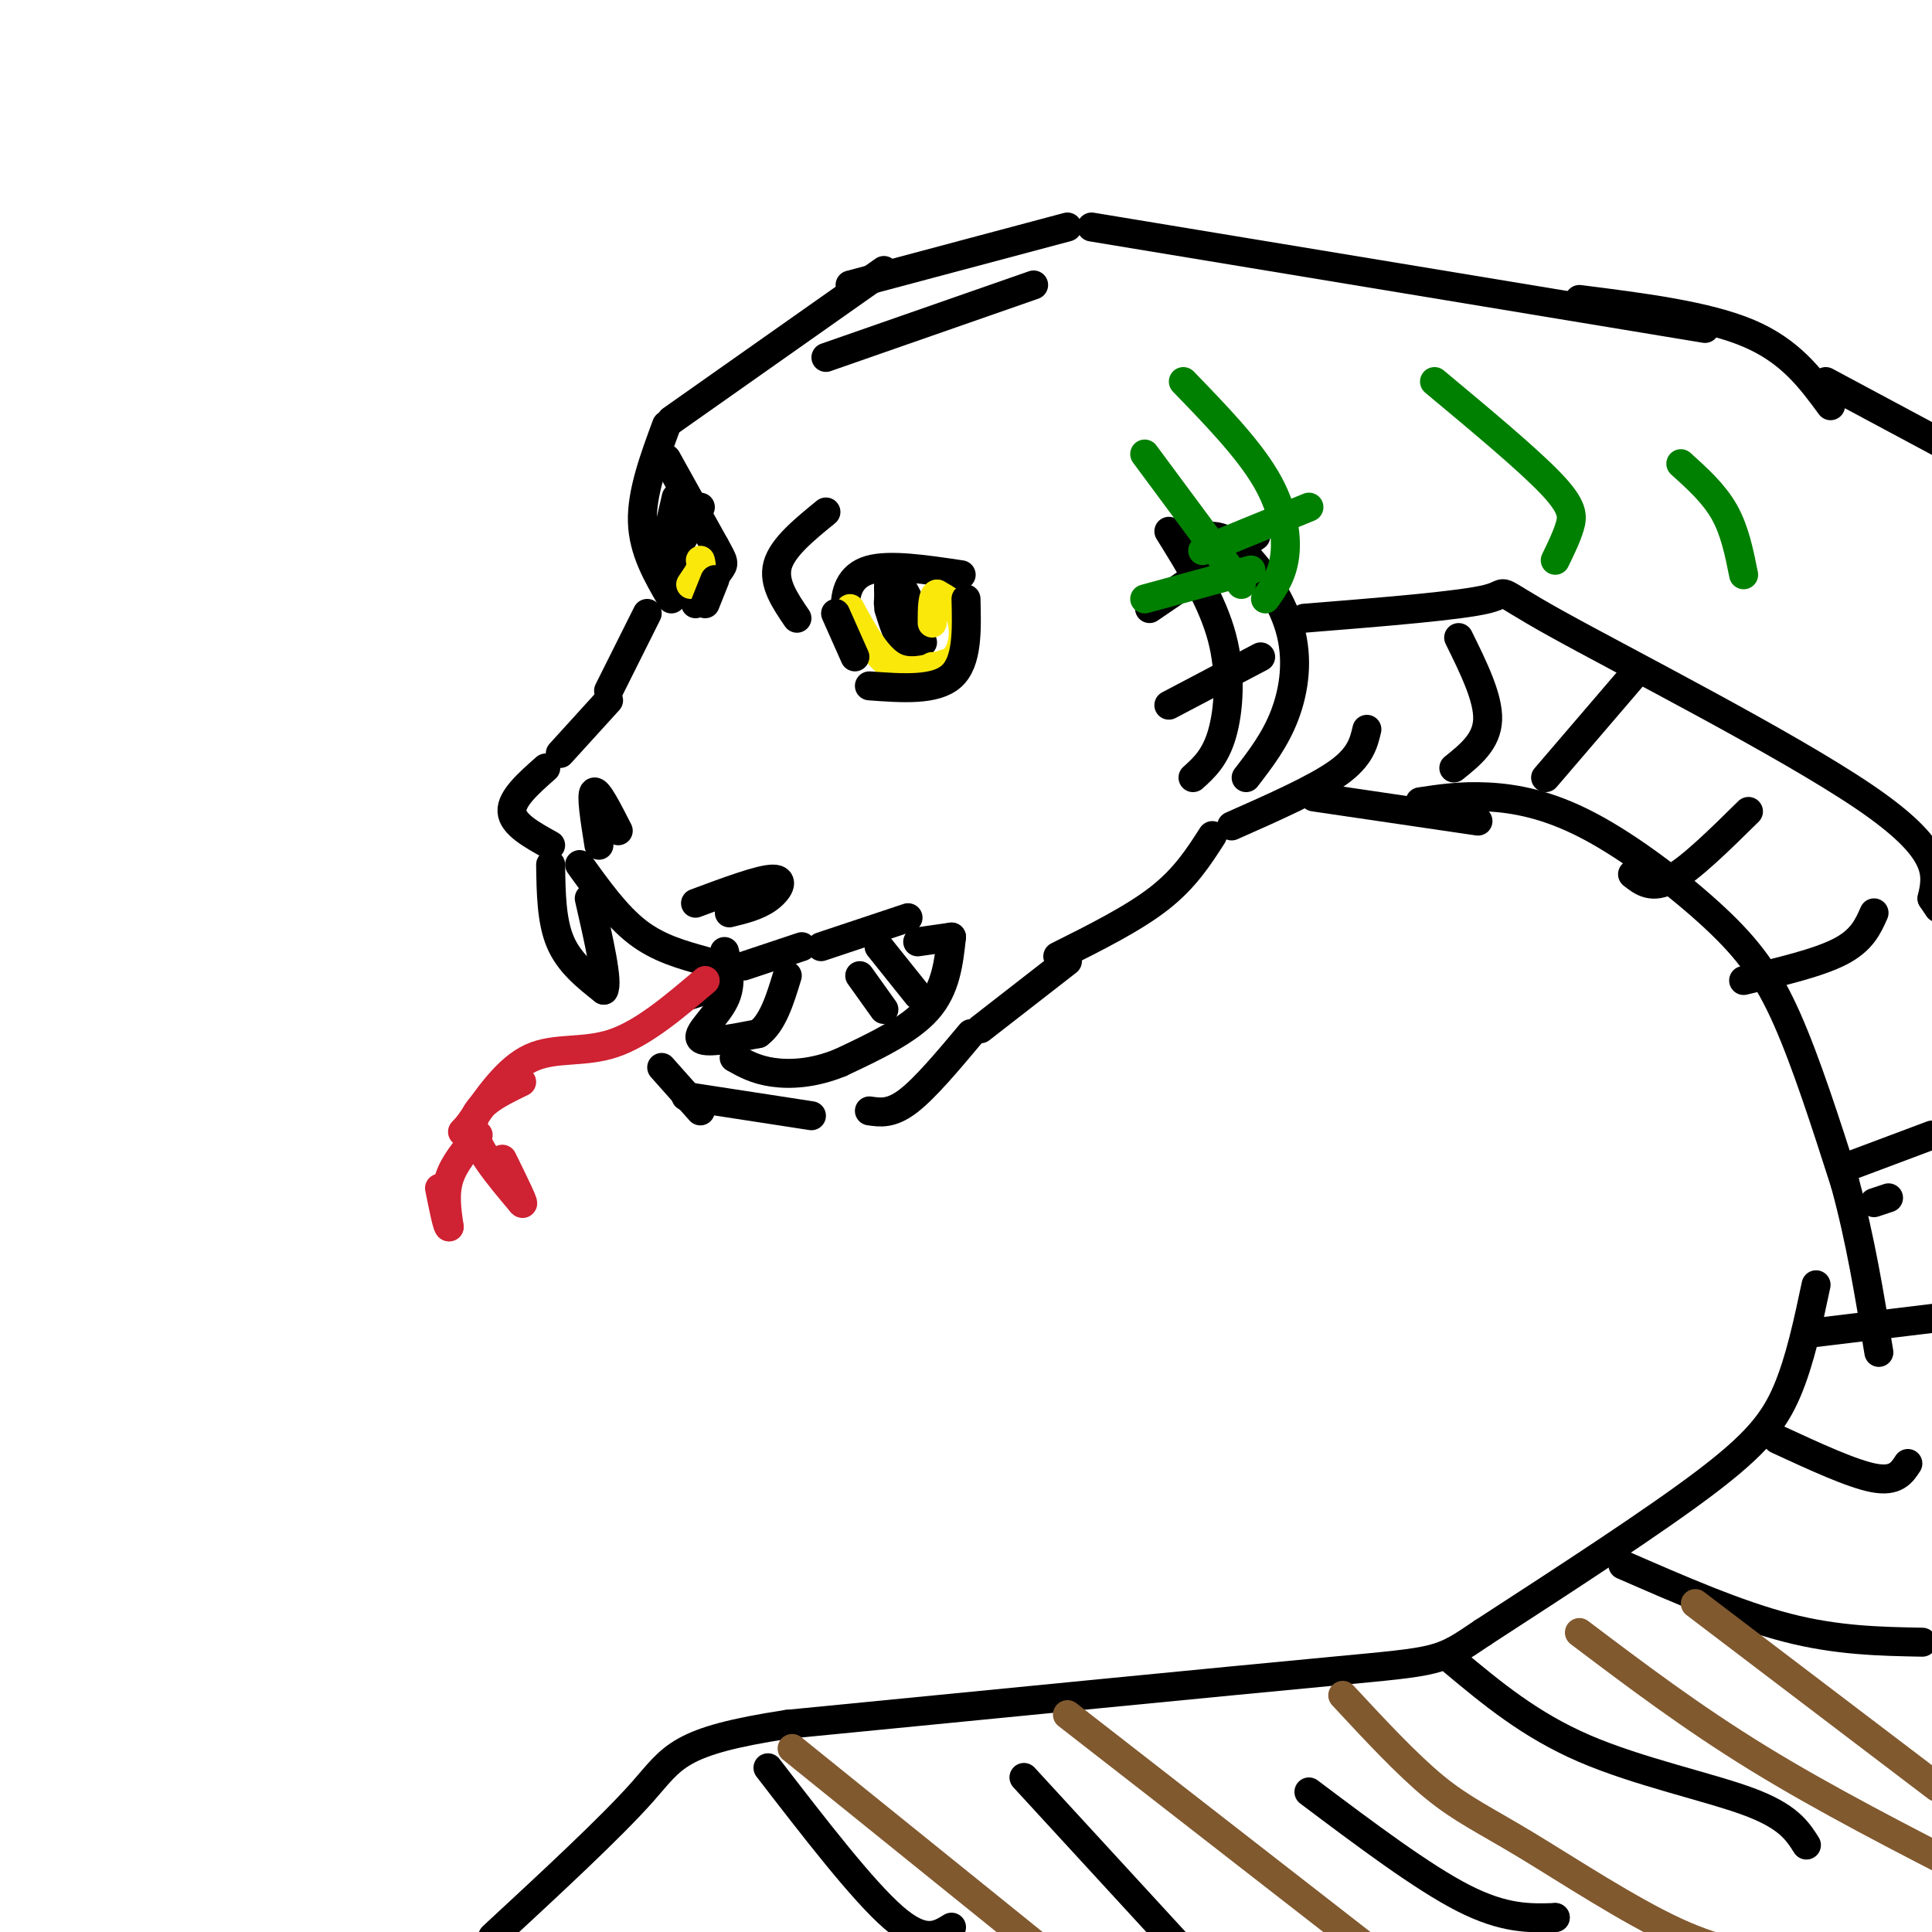 <svg viewBox='0 0 400 400' version='1.1' xmlns='http://www.w3.org/2000/svg' xmlns:xlink='http://www.w3.org/1999/xlink'><g fill='none' stroke='rgb(0,0,0)' stroke-width='6' stroke-linecap='round' stroke-linejoin='round'><path d='M183,56c0.000,0.000 -44.000,31.000 -44,31'/><path d='M138,88c-2.583,7.000 -5.167,14.000 -5,20c0.167,6.000 3.083,11.000 6,16'/><path d='M138,95c0.000,0.000 10.000,18.000 10,18'/><path d='M148,113c2.000,3.600 2.000,3.600 1,5c-1.000,1.400 -3.000,4.200 -5,7'/><path d='M145,105c0.000,0.000 -5.000,9.000 -5,9'/><path d='M140,114c-1.167,2.667 -1.583,4.833 -2,7'/><path d='M137,116c0.000,0.000 3.000,-13.000 3,-13'/><path d='M177,135c-0.978,-2.889 -1.956,-5.778 -2,-9c-0.044,-3.222 0.844,-6.778 5,-8c4.156,-1.222 11.578,-0.111 19,1'/><path d='M184,126c0.917,2.917 1.833,5.833 3,7c1.167,1.167 2.583,0.583 4,0'/><path d='M191,130c-2.417,-5.000 -4.833,-10.000 -6,-11c-1.167,-1.000 -1.083,2.000 -1,5'/><path d='M184,124c-0.167,1.000 -0.083,1.000 0,1'/><path d='M188,141c3.500,-0.083 7.000,-0.167 9,-2c2.000,-1.833 2.500,-5.417 3,-9'/><path d='M134,127c0.000,0.000 -8.000,16.000 -8,16'/><path d='M126,145c0.000,0.000 -10.000,11.000 -10,11'/><path d='M113,159c-3.583,3.167 -7.167,6.333 -7,9c0.167,2.667 4.083,4.833 8,7'/><path d='M124,175c-0.833,-5.250 -1.667,-10.500 -1,-11c0.667,-0.500 2.833,3.750 5,8'/><path d='M144,187c6.689,-2.489 13.378,-4.978 16,-5c2.622,-0.022 1.178,2.422 -1,4c-2.178,1.578 -5.089,2.289 -8,3'/><path d='M114,179c0.083,5.833 0.167,11.667 2,16c1.833,4.333 5.417,7.167 9,10'/><path d='M125,205c1.000,-1.500 -1.000,-10.250 -3,-19'/><path d='M120,179c3.833,5.333 7.667,10.667 12,14c4.333,3.333 9.167,4.667 14,6'/><path d='M150,197c0.822,3.311 1.644,6.622 0,10c-1.644,3.378 -5.756,6.822 -5,8c0.756,1.178 6.378,0.089 12,-1'/><path d='M157,214c3.000,-2.167 4.500,-7.083 6,-12'/><path d='M154,200c0.000,0.000 12.000,-4.000 12,-4'/><path d='M170,196c0.000,0.000 18.000,-6.000 18,-6'/><path d='M178,202c0.000,0.000 5.000,7.000 5,7'/><path d='M182,196c0.000,0.000 8.000,10.000 8,10'/><path d='M190,195c0.000,0.000 7.000,-1.000 7,-1'/><path d='M197,194c-0.583,5.333 -1.167,10.667 -5,15c-3.833,4.333 -10.917,7.667 -18,11'/><path d='M174,220c-5.556,2.289 -10.444,2.511 -14,2c-3.556,-0.511 -5.778,-1.756 -8,-3'/><path d='M146,205c0.000,0.000 -3.000,1.000 -3,1'/><path d='M137,221c0.000,0.000 8.000,9.000 8,9'/><path d='M142,227c0.000,0.000 26.000,4.000 26,4'/><path d='M180,230c2.250,0.333 4.500,0.667 8,-2c3.500,-2.667 8.250,-8.333 13,-14'/><path d='M203,213c0.000,0.000 18.000,-14.000 18,-14'/><path d='M165,128c-2.500,-3.667 -5.000,-7.333 -4,-11c1.000,-3.667 5.500,-7.333 10,-11'/><path d='M238,126c0.000,0.000 22.000,-15.000 22,-15'/><path d='M242,146c0.000,0.000 19.000,-10.000 19,-10'/><path d='M242,110c4.511,7.267 9.022,14.533 11,22c1.978,7.467 1.422,15.133 0,20c-1.422,4.867 -3.711,6.933 -6,9'/><path d='M249,111c2.268,-0.083 4.536,-0.167 8,3c3.464,3.167 8.125,9.583 10,16c1.875,6.417 0.964,12.833 -1,18c-1.964,5.167 -4.982,9.083 -8,13'/><path d='M171,74c0.000,0.000 43.000,-15.000 43,-15'/><path d='M176,59c0.000,0.000 45.000,-12.000 45,-12'/><path d='M226,47c0.000,0.000 127.000,21.000 127,21'/><path d='M219,198c7.833,-3.917 15.667,-7.833 21,-12c5.333,-4.167 8.167,-8.583 11,-13'/><path d='M255,171c8.667,-3.833 17.333,-7.667 22,-11c4.667,-3.333 5.333,-6.167 6,-9'/><path d='M272,165c0.000,0.000 34.000,5.000 34,5'/><path d='M294,166c4.226,-0.640 8.453,-1.279 14,-1c5.547,0.279 12.415,1.477 21,6c8.585,4.523 18.888,12.372 26,19c7.112,6.628 11.032,12.037 15,21c3.968,8.963 7.984,21.482 12,34'/><path d='M382,245c3.167,11.500 5.083,23.250 7,35'/><path d='M327,62c13.167,1.667 26.333,3.333 35,7c8.667,3.667 12.833,9.333 17,15'/><path d='M270,128c16.298,-1.310 32.595,-2.619 38,-4c5.405,-1.381 -0.083,-2.833 14,5c14.083,7.833 47.738,24.952 64,36c16.262,11.048 15.131,16.024 14,21'/><path d='M400,186c2.333,3.500 1.167,1.750 0,0'/><path d='M302,132c3.083,6.250 6.167,12.500 6,17c-0.167,4.500 -3.583,7.250 -7,10'/><path d='M320,161c0.000,0.000 18.000,-21.000 18,-21'/><path d='M338,181c2.000,1.583 4.000,3.167 8,1c4.000,-2.167 10.000,-8.083 16,-14'/><path d='M361,203c7.750,-1.833 15.500,-3.667 20,-6c4.500,-2.333 5.750,-5.167 7,-8'/><path d='M384,241c0.000,0.000 16.000,-6.000 16,-6'/><path d='M388,249c0.000,0.000 3.000,-1.000 3,-1'/><path d='M376,266c-1.667,7.867 -3.333,15.733 -6,22c-2.667,6.267 -6.333,10.933 -17,19c-10.667,8.067 -28.333,19.533 -46,31'/><path d='M307,338c-9.022,6.111 -8.578,5.889 -31,8c-22.422,2.111 -67.711,6.556 -113,11'/><path d='M163,357c-22.867,3.489 -23.533,6.711 -30,14c-6.467,7.289 -18.733,18.644 -31,30'/><path d='M159,366c9.833,12.750 19.667,25.500 26,31c6.333,5.500 9.167,3.750 12,2'/><path d='M212,368c0.000,0.000 34.000,37.000 34,37'/><path d='M271,371c11.750,8.833 23.500,17.667 32,22c8.500,4.333 13.750,4.167 19,4'/><path d='M322,397c0.000,0.000 0.000,0.000 0,0'/><path d='M301,344c7.889,6.578 15.778,13.156 27,18c11.222,4.844 25.778,7.956 34,11c8.222,3.044 10.111,6.022 12,9'/><path d='M336,324c11.833,5.167 23.667,10.333 34,13c10.333,2.667 19.167,2.833 28,3'/><path d='M368,298c7.750,3.583 15.500,7.167 20,8c4.500,0.833 5.750,-1.083 7,-3'/><path d='M375,276c0.000,0.000 33.000,-4.000 33,-4'/><path d='M378,79c0.000,0.000 28.000,15.000 28,15'/></g>
<g fill='none' stroke='rgb(207,34,51)' stroke-width='6' stroke-linecap='round' stroke-linejoin='round'><path d='M146,203c-6.422,5.467 -12.844,10.933 -19,13c-6.156,2.067 -12.044,0.733 -17,3c-4.956,2.267 -8.978,8.133 -13,14'/><path d='M97,233c-2.167,2.333 -1.083,1.167 0,0'/><path d='M108,224c-5.000,2.417 -10.000,4.833 -10,9c0.000,4.167 5.000,10.083 10,16'/><path d='M108,249c1.000,1.167 -1.500,-3.917 -4,-9'/><path d='M99,235c-2.500,2.917 -5.000,5.833 -6,9c-1.000,3.167 -0.500,6.583 0,10'/><path d='M93,254c-0.333,0.333 -1.167,-3.833 -2,-8'/></g>
<g fill='none' stroke='rgb(0,128,0)' stroke-width='6' stroke-linecap='round' stroke-linejoin='round'><path d='M245,79c6.644,6.867 13.289,13.733 17,20c3.711,6.267 4.489,11.933 4,16c-0.489,4.067 -2.244,6.533 -4,9'/><path d='M237,94c0.000,0.000 20.000,27.000 20,27'/><path d='M249,114c0.000,0.000 22.000,-9.000 22,-9'/><path d='M237,124c0.000,0.000 22.000,-6.000 22,-6'/><path d='M297,79c9.622,8.022 19.244,16.044 24,21c4.756,4.956 4.644,6.844 4,9c-0.644,2.156 -1.822,4.578 -3,7'/><path d='M348,96c3.417,3.083 6.833,6.167 9,10c2.167,3.833 3.083,8.417 4,13'/></g>
<g fill='none' stroke='rgb(250,232,11)' stroke-width='6' stroke-linecap='round' stroke-linejoin='round'><path d='M176,126c2.750,5.083 5.500,10.167 9,12c3.500,1.833 7.750,0.417 12,-1'/><path d='M197,137c2.533,-1.933 2.867,-6.267 2,-9c-0.867,-2.733 -2.933,-3.867 -5,-5'/><path d='M194,123c-1.000,0.167 -1.000,3.083 -1,6'/><path d='M197,138c0.000,0.000 -4.000,0.000 -4,0'/><path d='M145,118c-1.000,1.500 -2.000,3.000 -2,3c0.000,0.000 1.000,-1.500 2,-3'/><path d='M145,118c0.333,-0.833 0.167,-1.417 0,-2'/></g>
<g fill='none' stroke='rgb(0,0,0)' stroke-width='6' stroke-linecap='round' stroke-linejoin='round'><path d='M180,142c6.833,0.500 13.667,1.000 17,-2c3.333,-3.000 3.167,-9.500 3,-16'/><path d='M177,136c0.000,0.000 -4.000,-9.000 -4,-9'/><path d='M148,120c0.000,0.000 -2.000,5.000 -2,5'/></g>
<g fill='none' stroke='rgb(129,89,47)' stroke-width='6' stroke-linecap='round' stroke-linejoin='round'><path d='M164,362c0.000,0.000 57.000,46.000 57,46'/><path d='M221,355c0.000,0.000 72.000,56.000 72,56'/><path d='M278,351c6.661,7.173 13.321,14.345 19,19c5.679,4.655 10.375,6.792 19,12c8.625,5.208 21.179,13.488 31,18c9.821,4.512 16.911,5.256 24,6'/><path d='M327,338c11.583,8.750 23.167,17.500 37,26c13.833,8.500 29.917,16.750 46,25'/><path d='M351,332c0.000,0.000 50.000,38.000 50,38'/></g>
</svg>